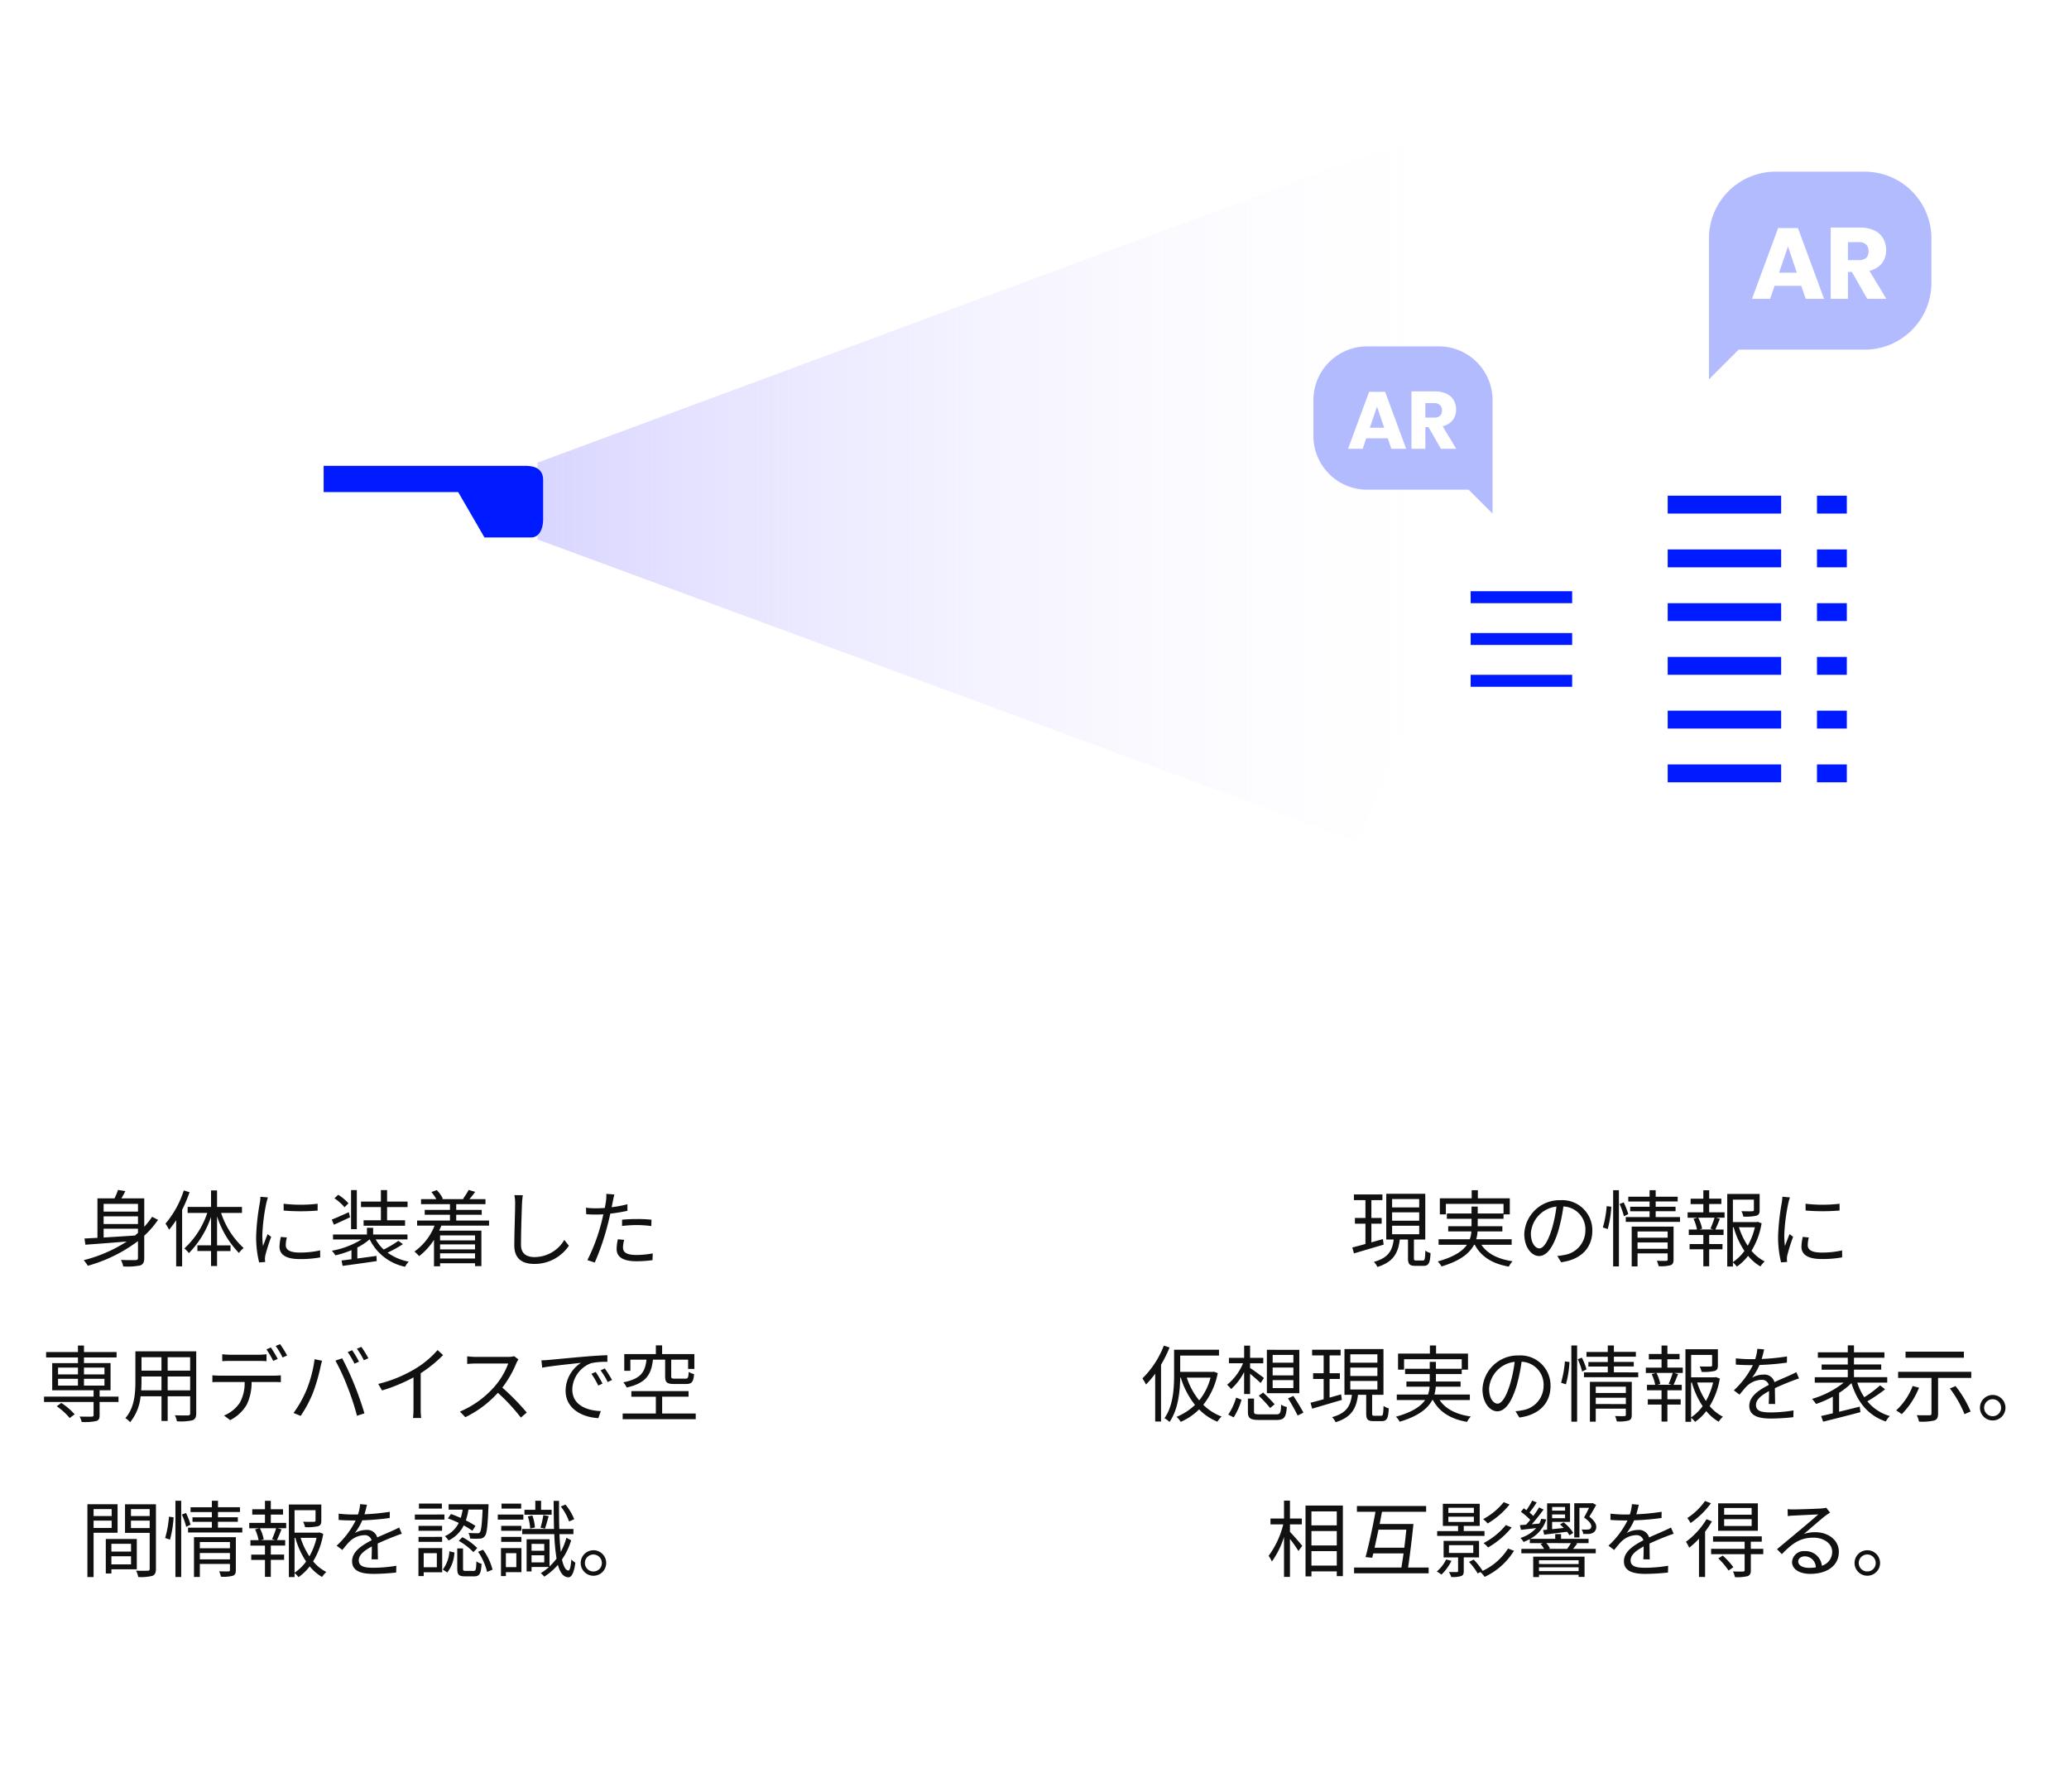 <svg xmlns="http://www.w3.org/2000/svg" xmlns:xlink="http://www.w3.org/1999/xlink" width="346.5" height="300" viewBox="0 0 346.5 300">
  <defs>
    <filter id="長方形_156" x="-9" y="113.5" width="133" height="69" filterUnits="userSpaceOnUse">
      <feOffset input="SourceAlpha"/>
      <feGaussianBlur stdDeviation="7.5" result="blur"/>
      <feFlood flood-color="#001bff" flood-opacity="0.2"/>
      <feComposite operator="in" in2="blur"/>
      <feComposite in="SourceGraphic"/>
    </filter>
    <linearGradient id="linear-gradient" x1="0.5" x2="0.5" y2="1" gradientUnits="objectBoundingBox">
      <stop offset="0" stop-color="#fff" stop-opacity="0"/>
      <stop offset="1" stop-color="#d9d6ff"/>
    </linearGradient>
    <filter id="合体_7" x="0" y="27.5" width="117" height="155.001" filterUnits="userSpaceOnUse">
      <feOffset input="SourceAlpha"/>
      <feGaussianBlur stdDeviation="7.5" result="blur-2"/>
      <feFlood flood-color="#001bff" flood-opacity="0.2"/>
      <feComposite operator="in" in2="blur-2"/>
      <feComposite in="SourceGraphic"/>
    </filter>
    <filter id="合体_8" x="226.5" y="58" width="104" height="101" filterUnits="userSpaceOnUse">
      <feOffset input="SourceAlpha"/>
      <feGaussianBlur stdDeviation="5" result="blur-3"/>
      <feFlood flood-color="#001bff" flood-opacity="0.2"/>
      <feComposite operator="in" in2="blur-3"/>
      <feComposite in="SourceGraphic"/>
    </filter>
    <clipPath id="clip-path">
      <rect width="17" height="16" fill="none"/>
    </clipPath>
    <clipPath id="clip-path-2">
      <rect width="30" height="48" fill="none"/>
    </clipPath>
    <filter id="パス_61" x="201.179" y="88.17" width="78.7" height="95.587" filterUnits="userSpaceOnUse">
      <feOffset input="SourceAlpha"/>
      <feGaussianBlur stdDeviation="7.5" result="blur-4"/>
      <feFlood flood-color="#001bff" flood-opacity="0.2"/>
      <feComposite operator="in" in2="blur-4"/>
      <feComposite in="SourceGraphic"/>
    </filter>
    <filter id="パス_62" x="231.782" y="96.595" width="63.744" height="87.415" filterUnits="userSpaceOnUse">
      <feOffset input="SourceAlpha"/>
      <feGaussianBlur stdDeviation="7.5" result="blur-5"/>
      <feFlood flood-color="#001bff" flood-opacity="0.2"/>
      <feComposite operator="in" in2="blur-5"/>
      <feComposite in="SourceGraphic"/>
    </filter>
    <filter id="パス_177" x="276.712" y="119.717" width="64.926" height="56.794" filterUnits="userSpaceOnUse">
      <feOffset input="SourceAlpha"/>
      <feGaussianBlur stdDeviation="5" result="blur-6"/>
      <feFlood flood-color="#001bff" flood-opacity="0.251"/>
      <feComposite operator="in" in2="blur-6"/>
      <feComposite in="SourceGraphic"/>
    </filter>
  </defs>
  <g id="aboutar_img_wearable" transform="translate(6.5 -4)">
    <rect id="長方形_140" data-name="長方形 140" width="340" height="300" transform="translate(0 4)" fill="#fff"/>
    <path id="パス_50" data-name="パス 50" d="M0,0,60.341,162.782H73.2L133.209,0Z" transform="translate(246.297 21.132) rotate(90)" fill="url(#linear-gradient)"/>
    <path id="パス_466" data-name="パス 466" d="M10.854,10.75h5.754v.7c-.168.154-.336.294-.5.434-1.806.126-3.626.238-5.25.336Zm5.754-4.158V7.88H10.854V6.592Zm0,3.374H10.854V8.678h5.754Zm2.366-1.218a13.613,13.613,0,0,1-1.316,1.68V5.668H13.822a12.833,12.833,0,0,0,.672-1.218l-1.232-.2a10.2,10.2,0,0,1-.588,1.414H9.818v6.608c-.812.042-1.54.084-2.17.112L7.8,13.424c1.848-.126,4.368-.322,6.93-.532a24.141,24.141,0,0,1-7.21,3.122,6.177,6.177,0,0,1,.686.938,25.19,25.19,0,0,0,8.4-4.13v2.786c0,.294-.1.392-.392.392s-1.358.028-2.464-.028a4.471,4.471,0,0,1,.392,1.092,10.943,10.943,0,0,0,2.842-.168c.518-.2.672-.546.672-1.274v-3.7a15.527,15.527,0,0,0,2.31-2.66Zm5.306-4.41A16.282,16.282,0,0,1,21.214,9.9a7.783,7.783,0,0,1,.6,1.022,15,15,0,0,0,1.19-1.61V17.05H24V7.586a23.6,23.6,0,0,0,1.246-2.954ZM34.024,8.1V7.1H29.852V4.338H28.844V7.1h-3.92V8.1h3.29a14.243,14.243,0,0,1-3.836,5.95,5.008,5.008,0,0,1,.756.784,16.131,16.131,0,0,0,3.71-6.062v4.76H26.562v.952h2.282v2.506h1.008V14.488h2.254v-.952H29.852V8.678A15.764,15.764,0,0,0,33.52,14.81a3.678,3.678,0,0,1,.784-.826,13.943,13.943,0,0,1-3.78-5.88Zm3.094-2.7a8.292,8.292,0,0,1-.1.98A38.508,38.508,0,0,0,36.4,11.94a17.364,17.364,0,0,0,.5,4.452l1.008-.07-.042-.49a3.46,3.46,0,0,1,.07-.616,30.106,30.106,0,0,1,.98-3.108l-.6-.448c-.224.546-.532,1.358-.77,1.988a14.476,14.476,0,0,1-.112-1.9,31.9,31.9,0,0,1,.672-5.306c.056-.252.182-.7.266-.938Zm3.416,6.72a8.035,8.035,0,0,0-.224,1.638c0,1.3,1.036,2.072,3.36,2.072a18.424,18.424,0,0,0,3.458-.28l-.014-1.176a15.071,15.071,0,0,1-3.43.364c-1.9,0-2.324-.616-2.324-1.246a5.148,5.148,0,0,1,.182-1.274Zm.476-4.41a35.023,35.023,0,0,0,5.684,0V6.564a24.235,24.235,0,0,1-5.7,0ZM57.292,9.336h-2.9v.91h6.944v-.91h-3.01V7.124h3.43V6.2h-3.43V4.282H57.292V6.2H53.96v.924h3.332ZM53.26,4.282h-.966V10.82h.966Zm-1.4,2.212a7.85,7.85,0,0,0-1.722-1.428l-.63.588a8.262,8.262,0,0,1,1.694,1.5Zm.056,1.484c-1.064.49-2.114.952-2.856,1.246l.364.854c.812-.364,1.778-.812,2.7-1.246Zm8.3,4.8a18.876,18.876,0,0,1-2.45,1.456,6.524,6.524,0,0,1-1.344-1.694h5.32v-.826H55.99V10.6H54.954v1.12H49.27v.826h4.788a14.366,14.366,0,0,1-4.984,1.89,3.872,3.872,0,0,1,.588.77,15.523,15.523,0,0,0,2.7-.868V15.86c-.616.084-1.19.154-1.666.21l.182.9c1.526-.2,3.668-.5,5.712-.8L56.55,15.3c-1.078.154-2.184.294-3.206.434V13.886a9.755,9.755,0,0,0,2.044-1.344h.028a8.516,8.516,0,0,0,5.922,4.578,3.57,3.57,0,0,1,.616-.854A9.1,9.1,0,0,1,58.4,14.754a18.52,18.52,0,0,0,2.576-1.428Zm12.838-.91v.84H67.2v-.84ZM67.2,15.734v-.868h5.852v.868Zm5.852-1.526H67.2v-.84h5.852Zm2.352-3.976V9.378h-5.5V8.412h4.27V7.6h-4.27V6.634h4.9v-.84H72.118c.308-.35.644-.784.966-1.218l-1.092-.322a12.572,12.572,0,0,1-.952,1.484l.154.056H67.5l.168-.07a5.171,5.171,0,0,0-1.022-1.442l-.9.322a7.917,7.917,0,0,1,.826,1.19H64.012v.84h4.844V7.6H64.628v.812h4.228v.966h-5.5v.854H66.28a9.656,9.656,0,0,1-3.374,4.34,5.842,5.842,0,0,1,.784.77,10.929,10.929,0,0,0,2.492-2.73v4.424H67.2v-.5h5.852v.476H74.12V11.072H67.05c.126-.28.252-.56.364-.84Zm4.242-5.11a7.125,7.125,0,0,1,.126,1.4c0,1.47-.14,4.97-.14,7.028,0,2.254,1.372,3.094,3.36,3.094a6.907,6.907,0,0,0,5.782-3.052l-.77-.966a5.793,5.793,0,0,1-4.984,2.87c-1.288,0-2.268-.532-2.268-2.058,0-2.072.112-5.348.168-6.916.028-.448.07-.938.14-1.386Zm18.032,5.166a22.274,22.274,0,0,1,2.562-.154,19.943,19.943,0,0,1,2.338.168l.028-1.064a22.138,22.138,0,0,0-2.394-.112c-.9,0-1.806.042-2.534.112Zm.9-3.64a20.091,20.091,0,0,1-2.646.5l.21-1.022c.056-.28.154-.8.252-1.106l-1.358-.112a6.612,6.612,0,0,1-.042,1.148c-.042.28-.112.714-.21,1.218-.532.028-1.022.056-1.484.056a12.361,12.361,0,0,1-1.666-.1l.042,1.092c.49.028.994.056,1.61.056q.588,0,1.26-.042c-.112.5-.224,1.008-.35,1.47a30.807,30.807,0,0,1-2.324,6.2l1.232.406a41.1,41.1,0,0,0,2.17-6.356c.154-.588.308-1.232.434-1.834a26.672,26.672,0,0,0,2.87-.476Zm-1.6,5.866a7.727,7.727,0,0,0-.21,1.638c0,1.372,1.148,2.044,3.332,2.044a20.585,20.585,0,0,0,2.674-.182l.042-1.134a15.507,15.507,0,0,1-2.7.266c-1.974,0-2.282-.63-2.282-1.288a4.944,4.944,0,0,1,.2-1.246ZM3,40.474a10.835,10.835,0,0,1,2.17,1.974L6,41.818a11.434,11.434,0,0,0-2.226-1.9Zm.224-4.592H6.556v1.134H3.224Zm0-1.876H6.556V35.14H3.224Zm7.77,0V35.14H7.564V34.006Zm0,3.01H7.564V35.882h3.43Zm2.352,1.848H10.182V37.8h1.834V33.25H7.564V32.3h5.46v-.9H7.564V30.31H6.556V31.4H1.222v.9H6.556v.952H2.244V37.8h6.93v1.064H.872v.9h8.3v2.184c0,.2-.084.252-.322.266s-1.092.014-2.016-.014a4.054,4.054,0,0,1,.35.91,9.257,9.257,0,0,0,2.408-.154c.462-.14.588-.406.588-.98V39.76h3.164Zm8.232-1.05V35.49h3.766v2.324Zm-4.438,0c.042-.518.056-1.036.056-1.5V35.49h3.346v2.324Zm3.4-5.544v2.24H17.2V32.27Zm4.8,2.24H21.578V32.27h3.766Zm1.022-3.234H16.174v5.04c0,1.946-.14,4.41-1.68,6.146a3.4,3.4,0,0,1,.8.686,8.038,8.038,0,0,0,1.75-4.34h3.5v4.13h1.036v-4.13h3.766V41.65c0,.266-.1.35-.378.364-.252,0-1.2.014-2.184-.028a4.115,4.115,0,0,1,.35,1.008,9.135,9.135,0,0,0,2.6-.168c.448-.182.63-.49.63-1.162Zm13.65,1.274a19.841,19.841,0,0,0-1.148-1.918l-.742.322a14.843,14.843,0,0,1,1.134,1.932Zm-3.178.336c.406,0,.9.014,1.3.042V31.766a10.329,10.329,0,0,1-1.3.084H31.994a12.166,12.166,0,0,1-1.274-.084v1.162c.364-.028.826-.042,1.288-.042ZM30.286,35.35c-.434,0-.84-.028-1.218-.056v1.148c.378-.028.784-.028,1.218-.028h4.186a6.778,6.778,0,0,1-.812,3.472,5.8,5.8,0,0,1-2.646,2.142l1.036.77a6.832,6.832,0,0,0,2.758-2.562,8.474,8.474,0,0,0,.826-3.822h3.808c.336,0,.784.014,1.092.028V35.294a10.013,10.013,0,0,1-1.092.056Zm9.38-4.97a13.336,13.336,0,0,1,1.162,1.932l.756-.336a18.412,18.412,0,0,0-1.176-1.9Zm12.81.714-.742.308a16,16,0,0,1,1.134,1.946l.756-.336A16.155,16.155,0,0,0,52.476,31.094Zm1.54-.56-.742.308a13.335,13.335,0,0,1,1.162,1.932l.756-.336A16.279,16.279,0,0,0,54.016,30.534Zm-9.2,7.252a18.389,18.389,0,0,1-2.156,3.808l1.19.5a20.3,20.3,0,0,0,2.058-3.85,31.12,31.12,0,0,0,1.274-4.368c.056-.308.168-.714.252-1.022l-1.246-.252A21.4,21.4,0,0,1,44.818,37.786Zm6.888-.532a41.953,41.953,0,0,1,1.582,4.816l1.246-.406c-.364-1.26-1.106-3.4-1.68-4.788a45.259,45.259,0,0,0-2.044-4.424l-1.134.378A35.8,35.8,0,0,1,51.706,37.254Zm15.078-6.188A15.447,15.447,0,0,1,63.1,34.16a22.1,22.1,0,0,1-6.258,2.576l.644,1.092a28,28,0,0,0,5.264-2.184v5.292a12.987,12.987,0,0,1-.084,1.5H64.04a10.564,10.564,0,0,1-.084-1.5V34.944a21.96,21.96,0,0,0,3.752-3.038Zm12.824,1.022a3.729,3.729,0,0,1-1.05.126h-5.4c-.42,0-1.218-.07-1.414-.1V33.39c.154-.014.924-.07,1.414-.07h5.46a12.475,12.475,0,0,1-2.324,3.892,16.009,16.009,0,0,1-5.768,4.158l.9.938a17.748,17.748,0,0,0,5.46-4.088,32.325,32.325,0,0,1,3.85,4.158l.98-.854a40.149,40.149,0,0,0-4.088-4.172,17.718,17.718,0,0,0,2.352-4.1,4.016,4.016,0,0,1,.35-.616Zm13.65,2.646-.714.308a13,13,0,0,1,1.148,1.974l.714-.336A16.616,16.616,0,0,0,93.258,34.734Zm1.526-.588-.7.322a12.469,12.469,0,0,1,1.19,1.946L96,36.078A21.149,21.149,0,0,0,94.784,34.146ZM84.172,32.788,84.3,34.02c1.5-.308,5.278-.672,6.5-.812a5.6,5.6,0,0,0-2.576,4.676c0,3.094,2.926,4.466,5.488,4.578l.406-1.176c-2.254-.084-4.774-.938-4.774-3.64A4.848,4.848,0,0,1,92.5,33.264a11.488,11.488,0,0,1,2.716-.224V31.92c-.924.042-2.226.112-3.738.238-2.548.224-5.166.476-6.076.56C85.138,32.746,84.7,32.774,84.172,32.788Zm20.72-.112v2.772c0,1.036.294,1.3,1.512,1.3h2c.938,0,1.232-.336,1.33-1.652a3.031,3.031,0,0,1-.9-.378c-.042.98-.126,1.134-.532,1.134h-1.792c-.518,0-.6-.056-.6-.406V32.676h2.828V34.23h1.05V31.738h-5.4V30.282h-1.05v1.456H98.046v2.8h1.022V32.676h2.7c-.238,2.044-.9,3.206-3.892,3.794a3.117,3.117,0,0,1,.574.868c3.29-.742,4.116-2.184,4.4-4.662Zm-.5,9.016V38.878h4.424V37.94H99.236v.938h4.1v2.814H97.78v.952h12.236v-.952ZM12.2,57.7v1.162H9.174V57.7ZM9.174,60.86V59.628H12.2V60.86Zm4.018.8V56.884H8.138V69.078H9.174v-7.42Zm2.254,1.848v1.3h-3.29v-1.3Zm-3.29,3.444V65.592h3.29V66.95Zm4.256.826V62.708H11.218v5.768h.938v-.7Zm-.98-6.9V59.628h3.136v1.246ZM18.568,57.7v1.162H15.432V57.7Zm1.05-.812h-5.18v4.788h4.13v6.006c0,.252-.084.336-.322.336s-1.106.028-1.96-.014a3.834,3.834,0,0,1,.364,1.064A7.969,7.969,0,0,0,19,68.882c.462-.182.616-.532.616-1.19Zm2.352,5.922a17.649,17.649,0,0,0,.6-3.738l-.77-.1a17.563,17.563,0,0,1-.644,3.57Zm.91,6.258h.966V56.3H22.88Zm1.078-10.458a12.238,12.238,0,0,1,.728,2.058l.728-.364a11.49,11.49,0,0,0-.77-1.96Zm3.01,7.5V65.046h5.04V66.11Zm5.04-2.9v1.05h-5.04v-1.05ZM33,62.4H25.988v6.664h.98V66.88h5.04v1.008c0,.182-.07.238-.266.238-.168.014-.84.014-1.54-.014a4.777,4.777,0,0,1,.294.9,6.031,6.031,0,0,0,2-.154c.392-.154.5-.42.5-.952Zm-3-1.6v-.98h3.332v-.756H30.006v-.882h3.682v-.8H30.006V56.3H28.984v1.092h-3.57v.8h3.57v.882H25.736v.756h3.248v.98h-3.99v.8H34.08v-.8ZM39.6,62.89H37.174l.49-.14A6.8,6.8,0,0,0,37.02,60.9h2.73a15.935,15.935,0,0,1-.686,1.834Zm-.742-4.27H40.9v-.9H38.854V56.31h-.98v1.414H35.746v.9h2.128v1.386H35.242v.9h1.666l-.686.182a7.737,7.737,0,0,1,.588,1.806H35.438v.91h2.436v1.512h-2.3v.882h2.3v2.842h.98V66.194H41.08v-.882H38.854V63.8h2.408v-.91H39.876c.238-.49.518-1.162.77-1.806l-.672-.182H41.43v-.9H38.854Zm3.976,3.892h.126a13.849,13.849,0,0,0,1.806,3.962A7.676,7.676,0,0,1,42.83,68.35Zm3.682,0a11.553,11.553,0,0,1-1.2,3.094,12.344,12.344,0,0,1-1.47-3.094Zm.476-.91-.182.042H42.83V57.878h3.514V59.6c0,.168-.056.21-.28.224s-.938.014-1.806-.014a3.218,3.218,0,0,1,.322.91,8.272,8.272,0,0,0,2.184-.154c.448-.154.546-.434.546-.952V56.926H41.878V69.078h.952v-.672a3.753,3.753,0,0,1,.658.686,8.2,8.2,0,0,0,1.876-1.806,7.741,7.741,0,0,0,2.072,1.778,4.619,4.619,0,0,1,.714-.84,7.01,7.01,0,0,1-2.212-1.778,12.888,12.888,0,0,0,1.694-4.606Zm9.8,4.508c-.014-.672-.028-1.848-.042-2.646,1.05-.49,2.044-.9,2.828-1.2.364-.14.868-.336,1.218-.434l-.448-1.05c-.392.2-.728.364-1.148.546-.728.336-1.568.672-2.52,1.12a1.743,1.743,0,0,0-1.834-1.26,3.932,3.932,0,0,0-1.918.518,9.948,9.948,0,0,0,1.246-2.128,42.832,42.832,0,0,0,4.592-.392l.014-1.036a37.2,37.2,0,0,1-4.242.42c.2-.63.322-1.2.42-1.6l-1.148-.1a7.513,7.513,0,0,1-.35,1.722c-.322.014-.616.014-.91.014-.63,0-1.6-.056-2.338-.14v1.05c.756.056,1.694.084,2.282.084h.574a14.669,14.669,0,0,1-3.192,4.228l.952.714c.476-.56.868-1.078,1.26-1.456a3.69,3.69,0,0,1,2.394-1.022,1.172,1.172,0,0,1,1.246.854c-1.61.84-3.262,1.876-3.262,3.514,0,1.694,1.6,2.114,3.584,2.114a35.7,35.7,0,0,0,3.794-.224l.028-1.134a24.408,24.408,0,0,1-3.78.336c-1.428,0-2.506-.154-2.506-1.246,0-.91.9-1.624,2.184-2.324,0,.728-.014,1.624-.056,2.156Zm16.338-5.6a15.2,15.2,0,0,0-1.61-.924,11.312,11.312,0,0,0,.434-1.806h2.366c-.112,2.59-.238,3.57-.476,3.822-.084.126-.21.154-.448.14s-.812,0-1.442-.056a2.253,2.253,0,0,1,.266.938,13.024,13.024,0,0,0,1.638.014,1,1,0,0,0,.826-.406c.35-.406.49-1.624.616-4.914.014-.126.014-.434.014-.434H68.632v.9h2.352a9.472,9.472,0,0,1-.322,1.386c-.56-.238-1.12-.476-1.638-.644l-.518.728a17.4,17.4,0,0,1,1.82.756A4.746,4.746,0,0,1,68,62.232a3.338,3.338,0,0,1,.616.728,5.511,5.511,0,0,0,2.548-2.534,14.092,14.092,0,0,1,1.442.9Zm-2.8,2.506a10.834,10.834,0,0,1,2.45,1.89l.644-.686a9.893,9.893,0,0,0-2.492-1.82ZM67.5,56.772H63.662v.84H67.5Zm.434,1.834H62.976v.854h4.956ZM67.54,60.5H63.592v.826H67.54Zm-3.948,2.688H67.54v-.84H63.592Zm3.066,1.89v2.352h-2.2V65.074Zm.9-.854H63.578v4.69h.882v-.644h3.094Zm.854,4.088a5.944,5.944,0,0,0,1.19-3.346l-.84-.21a5.642,5.642,0,0,1-1.106,3.066Zm3.094-.266c-.406,0-.462-.056-.462-.406v-3.36h-.966v3.36c0,1.036.252,1.316,1.288,1.316h1.554c.882,0,1.134-.42,1.232-2.1a2.483,2.483,0,0,1-.868-.406c-.042,1.4-.112,1.6-.476,1.6Zm2.058-3.206a10.275,10.275,0,0,1,1.512,3.374l.91-.378A9.584,9.584,0,0,0,74.4,64.5Zm16.1-5.446A8.946,8.946,0,0,0,88.2,56.94l-.784.322a8.652,8.652,0,0,1,1.386,2.506Zm-3.78-1.582H84.116V56.3H83.15v1.512H81.33v.826h4.55Zm-1.12,3.164c.2-.532.406-1.372.63-2.1l-.9-.182a14.523,14.523,0,0,1-.476,2.114Zm-1.68-.2a7.064,7.064,0,0,0-.434-2.016l-.756.168a7.186,7.186,0,0,1,.392,2.03Zm-2.3-4h-3.29v.84h3.29Zm.364,1.834H76.864v.854h4.284Zm-.336,1.89H77.438v.826h3.374Zm-3.374,2.688h3.374v-.84H77.438Zm2.534,1.89v2.338h-1.75V65.074Zm.854-.854H77.4v4.69h.826v-.658h2.6Zm1.694,2.394v-1.19h2.128v1.19Zm2.128-3.094v1.148H82.52V63.52Zm3.71-1.022a11.777,11.777,0,0,1-.938,2.352c-.112-.84-.182-1.848-.224-2.968h2.338v-.868H87.168c-.042-1.4-.056-2.982-.042-4.7h-.91c.014,1.708.028,3.276.07,4.7H80.952v.868h5.376a32.972,32.972,0,0,0,.378,4.1A9.716,9.716,0,0,1,85.53,67.3V62.75H81.694v5.39h.826v-.756h2.926A8.121,8.121,0,0,1,84.06,68.42a3.886,3.886,0,0,1,.588.588,10.057,10.057,0,0,0,2.282-1.974c.364,1.3.91,2.044,1.736,2.086.476.014.938-.532,1.19-2.45a3.29,3.29,0,0,1-.672-.546c-.084,1.148-.252,1.876-.49,1.862-.476-.042-.826-.7-1.078-1.848a11.622,11.622,0,0,0,1.54-3.22Zm4.522,2.086a2.135,2.135,0,1,0,2.142,2.128A2.136,2.136,0,0,0,92.88,64.584Zm0,3.556a1.421,1.421,0,1,1,1.414-1.428A1.4,1.4,0,0,1,92.88,68.14Z" transform="translate(0 199)" fill="#111"/>
    <path id="パス_465" data-name="パス 465" d="M42.1,12.486l-1.932.546V9.91H41.89V8.944H40.168V5.962h1.848V5.01H37.242v.952h1.932V8.944H37.41V9.91h1.764V13.3c-.826.238-1.582.434-2.2.588l.28.994c1.358-.406,3.22-.952,4.97-1.47Zm1.54-2.24h4.536v1.428H43.64Zm0-2.24h4.536v1.4H43.64Zm0-2.226h4.536v1.4H43.64ZM47.7,16.07c-.35,0-.406-.056-.406-.406V12.556h1.9V4.9H42.66v7.658h1.246c-.224,1.806-.854,3.066-3.318,3.738a3.108,3.108,0,0,1,.588.854c2.716-.84,3.472-2.366,3.752-4.592H46.3v3.108c0,1.008.252,1.3,1.246,1.3H48.9c.84,0,1.106-.434,1.176-2.142a2.469,2.469,0,0,1-.868-.406c-.042,1.442-.1,1.652-.42,1.652Zm15.96-2.632v-.924H57.724a6.166,6.166,0,0,0,.224-1.316h4.158V10.33h-4.13V9.084H62.3V8.342h1.05V5.654H58V4.3H56.968V5.654H51.634V8.342h1.008V6.592H62.3V8.2H57.976V7.04H56.94V8.2H52.81v.882h4.13V10.33H53.034V11.2h3.878a4.4,4.4,0,0,1-.266,1.316H51.424v.924H56.17c-.728,1.05-2.156,2.03-4.886,2.786a4.109,4.109,0,0,1,.63.84c3.192-.952,4.718-2.24,5.446-3.626h.126c1.064,2,2.968,3.178,5.7,3.654a3.982,3.982,0,0,1,.63-.9c-2.436-.35-4.228-1.26-5.222-2.758Zm4.634.6c-.6,0-1.414-.77-1.414-2.52a4.834,4.834,0,0,1,4.284-4.48,22.368,22.368,0,0,1-.77,3.738C69.68,13.116,68.91,14.04,68.294,14.04Zm3.654,2.324c3.3-.434,5.222-2.38,5.222-5.292a5.033,5.033,0,0,0-5.32-5.1,5.92,5.92,0,0,0-6.076,5.642c0,2.282,1.246,3.71,2.478,3.71,1.288,0,2.394-1.47,3.248-4.312a29.3,29.3,0,0,0,.826-3.99,3.843,3.843,0,0,1,3.682,4.018,4.156,4.156,0,0,1-3.514,4.1,8.69,8.69,0,0,1-1.19.168Zm7.8-5.558a17.649,17.649,0,0,0,.6-3.738l-.77-.1a17.563,17.563,0,0,1-.644,3.57Zm.91,6.258h.966V4.3h-.966ZM81.734,6.606a12.238,12.238,0,0,1,.728,2.058L83.19,8.3a11.49,11.49,0,0,0-.77-1.96Zm3.01,7.5V13.046h5.04V14.11Zm5.04-2.9v1.05h-5.04v-1.05Zm.994-.812H83.764v6.664h.98V14.88h5.04v1.008c0,.182-.07.238-.266.238-.168.014-.84.014-1.54-.014a4.777,4.777,0,0,1,.294.9,6.031,6.031,0,0,0,2-.154c.392-.154.5-.42.5-.952Zm-3-1.6v-.98h3.332V7.068H87.782V6.186h3.682v-.8H87.782V4.3H86.76V5.388H83.19v.8h3.57v.882H83.512v.756H86.76V8.8H82.77v.8h9.086V8.8Zm9.7,2.086H95.062l.49-.14A6.8,6.8,0,0,0,94.908,8.9h2.73a15.935,15.935,0,0,1-.686,1.834Zm-.742-4.27h2.044v-.9H96.742V4.31h-.98V5.724H93.634v.9h2.128V8.006H93.13v.9H94.8l-.686.182A7.737,7.737,0,0,1,94.7,10.89H93.326v.91h2.436v1.512h-2.3v.882h2.3v2.842h.98V14.194h2.226v-.882H96.742V11.8H99.15v-.91H97.764c.238-.49.518-1.162.77-1.806L97.862,8.9h1.456v-.9H96.742Zm3.976,3.892h.126a13.849,13.849,0,0,0,1.806,3.962,7.677,7.677,0,0,1-1.932,1.876Zm3.682,0a11.553,11.553,0,0,1-1.2,3.094,12.344,12.344,0,0,1-1.47-3.094Zm.476-.91-.182.042h-3.976V5.878h3.514V7.6c0,.168-.056.21-.28.224s-.938.014-1.806-.014a3.217,3.217,0,0,1,.322.91,8.272,8.272,0,0,0,2.184-.154c.448-.154.546-.434.546-.952V4.926H99.766V17.078h.952v-.672a3.753,3.753,0,0,1,.658.686,8.2,8.2,0,0,0,1.876-1.806,7.741,7.741,0,0,0,2.072,1.778,4.619,4.619,0,0,1,.714-.84,7.01,7.01,0,0,1-2.212-1.778A12.889,12.889,0,0,0,105.52,9.84Zm4.13-4.2a8.292,8.292,0,0,1-.1.98,38.508,38.508,0,0,0-.616,5.558,17.364,17.364,0,0,0,.5,4.452l1.008-.07-.042-.49a3.46,3.46,0,0,1,.07-.616,30.106,30.106,0,0,1,.98-3.108l-.6-.448c-.224.546-.532,1.358-.77,1.988a14.476,14.476,0,0,1-.112-1.9A31.9,31.9,0,0,1,110,6.438c.056-.252.182-.7.266-.938Zm3.416,6.72a8.035,8.035,0,0,0-.224,1.638c0,1.3,1.036,2.072,3.36,2.072a18.424,18.424,0,0,0,3.458-.28L119,14.376a15.071,15.071,0,0,1-3.43.364c-1.9,0-2.324-.616-2.324-1.246a5.148,5.148,0,0,1,.182-1.274Zm.476-4.41a35.023,35.023,0,0,0,5.684,0V6.564a24.234,24.234,0,0,1-5.7,0ZM5.406,30.324a15.383,15.383,0,0,1-3.584,5.488,8.816,8.816,0,0,1,.6,1.022,14.417,14.417,0,0,0,1.54-1.82v8.022h.98v-9.52a21.228,21.228,0,0,0,1.428-2.884Zm7.826,5.362a9.943,9.943,0,0,1-1.9,3.808,11.78,11.78,0,0,1-2.072-3.808Zm.574-.994-.182.028H8.15V31.99h6.5v-.98H7.128v4.256c0,2.17-.14,5.138-1.61,7.21a4.118,4.118,0,0,1,.84.63c1.456-2.058,1.764-5.152,1.792-7.42h.1a13.724,13.724,0,0,0,2.38,4.564,9.8,9.8,0,0,1-3.094,2,3.665,3.665,0,0,1,.7.84,9.994,9.994,0,0,0,3.08-2.086,9.029,9.029,0,0,0,3.066,2.058,4.229,4.229,0,0,1,.7-.868,8.589,8.589,0,0,1-3.066-1.96,12.184,12.184,0,0,0,2.422-5.306Zm13.3-1.512H23.634v-1.3h3.472Zm0,2.128H23.634V33.992h3.472Zm0,2.128H23.634v-1.33h3.472Zm.994-6.412H22.668V38.29H28.1ZM21.31,38.71a24.154,24.154,0,0,1,1.9,2.058l.756-.616a25.1,25.1,0,0,0-1.932-1.974Zm-4.2,3.626a11.73,11.73,0,0,0,1.316-2.954l-.91-.35A10.131,10.131,0,0,1,16.2,41.874Zm2.744-3.906v-3.4c.616.518,1.4,1.2,1.764,1.554l.56-.84c-.364-.28-1.792-1.344-2.324-1.68v-.784h2.212v-.91H19.854V30.324H18.86v2.044H16.312v.91h2.366A9.125,9.125,0,0,1,16,36.876a4.19,4.19,0,0,1,.672.728,9.847,9.847,0,0,0,2.184-2.856V38.43Zm1.61,3.4c-.812,0-.952-.07-.952-.434V39.186H19.49v2.226c0,1.078.392,1.358,1.9,1.358h2.9c1.26,0,1.582-.42,1.722-2.17a2.589,2.589,0,0,1-.952-.392c-.056,1.428-.168,1.624-.84,1.624Zm4.746-2.674a32.2,32.2,0,0,1,1.61,2.87l.966-.476c-.35-.714-1.106-1.918-1.68-2.8Zm8.89-.672-1.932.546V35.91H34.89v-.966H33.168V31.962h1.848V31.01H30.242v.952h1.932v2.982H30.41v.966h1.764V39.3c-.826.238-1.582.434-2.2.588l.28.994c1.358-.406,3.22-.952,4.97-1.47Zm1.54-2.24h4.536v1.428H36.64Zm0-2.24h4.536v1.4H36.64Zm0-2.226h4.536v1.4H36.64ZM40.7,42.07c-.35,0-.406-.056-.406-.406V38.556h1.9V30.9H35.66v7.658h1.246c-.224,1.806-.854,3.066-3.318,3.738a3.108,3.108,0,0,1,.588.854c2.716-.84,3.472-2.366,3.752-4.592H39.3v3.108c0,1.008.252,1.3,1.246,1.3H41.9c.84,0,1.106-.434,1.176-2.142a2.469,2.469,0,0,1-.868-.406c-.042,1.442-.1,1.652-.42,1.652Zm15.96-2.632v-.924H50.724a6.166,6.166,0,0,0,.224-1.316h4.158V36.33h-4.13V35.084H55.3v-.742h1.05V31.654H51V30.3H49.968v1.358H44.634v2.688h1.008v-1.75H55.3V34.2H50.976V33.04H49.94V34.2H45.81v.882h4.13V36.33H46.034V37.2h3.878a4.4,4.4,0,0,1-.266,1.316H44.424v.924H49.17c-.728,1.05-2.156,2.03-4.886,2.786a4.109,4.109,0,0,1,.63.84c3.192-.952,4.718-2.24,5.446-3.626h.126c1.064,2,2.968,3.178,5.7,3.654a3.981,3.981,0,0,1,.63-.9c-2.436-.35-4.228-1.26-5.222-2.758Zm4.634.6c-.6,0-1.414-.77-1.414-2.52a4.834,4.834,0,0,1,4.284-4.48,22.369,22.369,0,0,1-.77,3.738C62.68,39.116,61.91,40.04,61.294,40.04Zm3.654,2.324c3.3-.434,5.222-2.38,5.222-5.292a5.033,5.033,0,0,0-5.32-5.1,5.92,5.92,0,0,0-6.076,5.642c0,2.282,1.246,3.71,2.478,3.71,1.288,0,2.394-1.47,3.248-4.312a29.3,29.3,0,0,0,.826-3.99,3.843,3.843,0,0,1,3.682,4.018,4.156,4.156,0,0,1-3.514,4.1,8.69,8.69,0,0,1-1.19.168Zm7.8-5.558a17.649,17.649,0,0,0,.6-3.738l-.77-.1a17.563,17.563,0,0,1-.644,3.57Zm.91,6.258h.966V30.3h-.966Zm1.078-10.458a12.238,12.238,0,0,1,.728,2.058l.728-.364a11.49,11.49,0,0,0-.77-1.96Zm3.01,7.5V39.046h5.04V40.11Zm5.04-2.9v1.05h-5.04v-1.05Zm.994-.812H76.764v6.664h.98V40.88h5.04v1.008c0,.182-.07.238-.266.238-.168.014-.84.014-1.54-.014a4.777,4.777,0,0,1,.294.9,6.031,6.031,0,0,0,2-.154c.392-.154.5-.42.5-.952Zm-3-1.6v-.98h3.332v-.756H80.782v-.882h3.682v-.8H80.782V30.3H79.76v1.092H76.19v.8h3.57v.882H76.512v.756H79.76v.98H75.77v.8h9.086v-.8Zm9.7,2.086H88.062l.49-.14a6.8,6.8,0,0,0-.644-1.848h2.73a15.935,15.935,0,0,1-.686,1.834Zm-.742-4.27h2.044v-.9H89.742V30.31h-.98v1.414H86.634v.9h2.128v1.386H86.13v.9H87.8l-.686.182A7.737,7.737,0,0,1,87.7,36.89H86.326v.91h2.436v1.512h-2.3v.882h2.3v2.842h.98V40.194h2.226v-.882H89.742V37.8H92.15v-.91H90.764c.238-.49.518-1.162.77-1.806l-.672-.182h1.456v-.9H89.742Zm3.976,3.892h.126a13.849,13.849,0,0,0,1.806,3.962,7.676,7.676,0,0,1-1.932,1.876Zm3.682,0a11.553,11.553,0,0,1-1.2,3.094,12.344,12.344,0,0,1-1.47-3.094Zm.476-.91-.182.042H93.718V31.878h3.514V33.6c0,.168-.056.21-.28.224s-.938.014-1.806-.014a3.217,3.217,0,0,1,.322.91,8.272,8.272,0,0,0,2.184-.154c.448-.154.546-.434.546-.952V30.926H92.766V43.078h.952v-.672a3.753,3.753,0,0,1,.658.686,8.2,8.2,0,0,0,1.876-1.806,7.741,7.741,0,0,0,2.072,1.778,4.619,4.619,0,0,1,.714-.84,7.01,7.01,0,0,1-2.212-1.778A12.889,12.889,0,0,0,98.52,35.84Zm9.912,4.508c-.014-.672-.028-1.848-.042-2.646,1.05-.49,2.044-.9,2.828-1.2.364-.14.868-.336,1.218-.434l-.448-1.05c-.392.2-.728.364-1.148.546-.728.336-1.568.672-2.52,1.12a1.743,1.743,0,0,0-1.834-1.26,3.932,3.932,0,0,0-1.918.518,9.948,9.948,0,0,0,1.246-2.128,42.832,42.832,0,0,0,4.592-.392l.014-1.036a37.2,37.2,0,0,1-4.242.42c.2-.63.322-1.2.42-1.6l-1.148-.1a7.513,7.513,0,0,1-.35,1.722c-.322.014-.616.014-.91.014-.63,0-1.6-.056-2.338-.14v1.05c.756.056,1.694.084,2.282.084h.574a14.67,14.67,0,0,1-3.192,4.228l.952.714c.476-.56.868-1.078,1.26-1.456a3.69,3.69,0,0,1,2.394-1.022,1.172,1.172,0,0,1,1.246.854c-1.61.84-3.262,1.876-3.262,3.514,0,1.694,1.6,2.114,3.584,2.114a35.7,35.7,0,0,0,3.794-.224l.028-1.134a24.408,24.408,0,0,1-3.78.336c-1.428,0-2.506-.154-2.506-1.246,0-.91.9-1.624,2.184-2.324,0,.728-.014,1.624-.056,2.156Zm17.584-3.122a20.372,20.372,0,0,1-2.646,1.988,9.442,9.442,0,0,1-1.176-2.45h5.012v-.91H120.99v-1.26h4.564v-.868H120.99V32.354h5.1v-.91h-5.1V30.282h-1.036v1.162h-5.012v.91h5.012v1.134h-4.382v.868h4.382v1.26h-5.53v.91h4.844a15.378,15.378,0,0,1-5.306,2.716,6.685,6.685,0,0,1,.672.854,17.937,17.937,0,0,0,2.814-1.232V41.65c-.728.182-1.4.336-1.96.462l.336.952c1.666-.42,4.046-1.008,6.244-1.6l-.112-.924c-1.162.294-2.352.588-3.458.854V38.234A12.58,12.58,0,0,0,120.57,36.6c.98,3.164,2.772,5.418,5.754,6.426a3.338,3.338,0,0,1,.672-.91,7.607,7.607,0,0,1-3.766-2.464,25.206,25.206,0,0,0,2.968-2.016ZM139.4,31.332h-9.772v1.022H139.4Zm-8.582,5.754a10.742,10.742,0,0,1-2.772,4.088,6.841,6.841,0,0,1,.938.63,13.2,13.2,0,0,0,2.9-4.438Zm6.23.406A18.446,18.446,0,0,1,139.5,41.8l1.022-.448A17.521,17.521,0,0,0,138,37.1Zm-8.666-2.786v1.022h5.586v5.964c0,.224-.084.294-.35.294s-1.162.014-2.114-.014a4.719,4.719,0,0,1,.378,1.078,9.4,9.4,0,0,0,2.534-.182c.49-.168.658-.49.658-1.148V35.728h5.558V34.706Zm15.834,3.878a2.135,2.135,0,1,0,2.142,2.128A2.136,2.136,0,0,0,144.216,38.584Zm0,3.556a1.421,1.421,0,1,1,1.414-1.428A1.4,1.4,0,0,1,144.216,42.14ZM26.532,60.258H28.52v-.98H26.532v-3h-.994v3H23.27v.98h2.142a14.937,14.937,0,0,1-2.45,5.264,5.792,5.792,0,0,1,.546.952,14.64,14.64,0,0,0,2.03-4.116V69.05h.994V62.694a19.889,19.889,0,0,1,1.414,2.016l.644-.854c-.28-.378-1.554-1.834-2.058-2.352Zm3.6,6.9V64.738h4.242V67.16Zm4.242-9.072v2.338H30.13V58.088Zm-4.242,3.29h4.242v2.408H30.13Zm-.994-4.27V68.966h.994v-.84h4.242v.8h1.022V57.108ZM40.7,64.164c.21-.924.434-1.974.658-3.024H46.02c-.1.966-.21,2-.336,3.024Zm5.614,3.318c.294-1.918.658-4.984.9-7.294H41.554c.14-.7.266-1.4.392-2.044h7.392v-.966H37.746v.966h3.108c-.434,2.436-1.134,5.67-1.666,7.588l1.12.112.182-.728h5.068c-.126.868-.252,1.68-.364,2.366H37.27v.966H49.758v-.966ZM62.33,56.534a11.185,11.185,0,0,1-3.444,2.842,4.709,4.709,0,0,1,.756.728,13.441,13.441,0,0,0,3.668-3.178Zm.364,3.836a12.18,12.18,0,0,1-3.738,3.024,4.673,4.673,0,0,1,.756.728,14.519,14.519,0,0,0,3.948-3.346Zm-9.632-1.4h4.27v.882h-4.27Zm0-1.5h4.27v.868h-4.27Zm6.048,3.906H55.638V60.51h2.674v-3.7H52.138v3.7h2.548v.868h-3.5v.812H59.11Zm-6.426,4.76a6,6,0,0,1-1.554,2,6.232,6.232,0,0,1,.77.532,8.468,8.468,0,0,0,1.68-2.31Zm.476-2.394h4.074v1.3H53.16Zm5.04,2.044V63.016H52.264v2.772h2.422V68.07c0,.14-.042.168-.21.168s-.7.014-1.33-.014a3.506,3.506,0,0,1,.392.84,4.651,4.651,0,0,0,1.652-.154c.35-.126.448-.364.448-.826v-2.3ZM63.058,64.3a10.137,10.137,0,0,1-4.312,3.766l.056-.028a11.9,11.9,0,0,0-1.5-1.89l-.784.392a10.732,10.732,0,0,1,1.456,1.932l.448-.238a4.307,4.307,0,0,1,.714.812,11.465,11.465,0,0,0,4.914-4.368Zm11.956-6.818h1.61c-.238.49-.518,1.05-.84,1.624.84.6,1.2,1.036,1.218,1.442a.53.53,0,0,1-.266.5,1.011,1.011,0,0,1-.378.07,6.053,6.053,0,0,1-.994-.014,1.566,1.566,0,0,1,.28.742,6.557,6.557,0,0,0,1.05,0,1.767,1.767,0,0,0,.616-.2,1.08,1.08,0,0,0,.518-1.008c0-.5-.378-1.078-1.162-1.68.406-.63.784-1.274,1.148-1.96l-.616-.322-.126.042H74.146v5.726h.868Zm-2.408-.14v.616h-2.17v-.616Zm-2.17,1.876v-.63h2.17v.63ZM68.924,61.21l.182.77c1.078-.14,2.45-.308,3.836-.49a5.347,5.347,0,0,1,.392.588l.644-.392a6.741,6.741,0,0,0-1.624-1.778l-.6.35a8.337,8.337,0,0,1,.63.6l-1.946.2V59.838h3V56.73H69.6v4.41Zm5.95,5.054v.63H68.238v-.63Zm-6.636,1.82V67.44h6.636v.644Zm-.966.994h.966v-.392h6.636v.364h.994V65.662h-8.6Zm6.314-5.684a11.449,11.449,0,0,1-.63.966H69.862l.2-.07a2.96,2.96,0,0,0-.6-.9Zm.826,0H76.54V62.68H71.934v-.8h-.98v.8h-4.2a5.529,5.529,0,0,0,2.7-3.248l-.84-.112a3.967,3.967,0,0,1-.322.8l-1.26.112a29.821,29.821,0,0,0,1.974-2.464l-.756-.35a17.239,17.239,0,0,1-.966,1.428c-.182-.182-.392-.378-.63-.574a18.094,18.094,0,0,0,1.2-1.694l-.756-.308a12.868,12.868,0,0,1-.966,1.61c-.154-.112-.308-.224-.448-.322l-.476.588a12.5,12.5,0,0,1,1.568,1.344c-.238.294-.476.574-.7.812l-1.036.084.182.784c.756-.084,1.624-.182,2.548-.294a5.865,5.865,0,0,1-2.646,1.652,3.294,3.294,0,0,1,.532.672,8.978,8.978,0,0,0,1.05-.49v.686h2.226l-.434.14a3.71,3.71,0,0,1,.588.826H65.284V65.1h12.46V64.36H73.936a10.575,10.575,0,0,0,.7-.9ZM86.788,66.11c-.014-.672-.028-1.848-.042-2.646,1.05-.49,2.044-.9,2.828-1.2.364-.14.868-.336,1.218-.434l-.448-1.05c-.392.2-.728.364-1.148.546-.728.336-1.568.672-2.52,1.12a1.743,1.743,0,0,0-1.834-1.26,3.932,3.932,0,0,0-1.918.518,9.948,9.948,0,0,0,1.246-2.128,42.832,42.832,0,0,0,4.592-.392l.014-1.036a37.2,37.2,0,0,1-4.242.42c.2-.63.322-1.2.42-1.6l-1.148-.1a7.513,7.513,0,0,1-.35,1.722c-.322.014-.616.014-.91.014-.63,0-1.6-.056-2.338-.14v1.05c.756.056,1.694.084,2.282.084h.574a14.67,14.67,0,0,1-3.192,4.228l.952.714c.476-.56.868-1.078,1.26-1.456a3.69,3.69,0,0,1,2.394-1.022,1.172,1.172,0,0,1,1.246.854c-1.61.84-3.262,1.876-3.262,3.514,0,1.694,1.6,2.114,3.584,2.114a35.7,35.7,0,0,0,3.794-.224l.028-1.134a24.408,24.408,0,0,1-3.78.336c-1.428,0-2.506-.154-2.506-1.246,0-.91.9-1.624,2.184-2.324,0,.728-.014,1.624-.056,2.156Zm17.066-7.476H99.248v-1.12h4.606Zm0,1.89H99.248V59.39h4.606Zm1.036-3.794H98.24v4.592h6.65Zm-8.848-.392a10.731,10.731,0,0,1-2.968,2.856,4.538,4.538,0,0,1,.546.84,14,14,0,0,0,3.416-3.318Zm.252,3.052a13.139,13.139,0,0,1-3.444,3.78,6.521,6.521,0,0,1,.546.994,13.514,13.514,0,0,0,1.638-1.512v6.412h1.022V61.476A16,16,0,0,0,97.2,59.754Zm1.974,6.566a12.547,12.547,0,0,1,1.722,2.03l.8-.56A12.322,12.322,0,0,0,99.01,65.48Zm7.532-1.61h-2.086v-1.19h1.834v-.9H97.386v.9h5.292v1.19H97.064v.9h5.614V67.9c0,.182-.056.238-.28.252-.2.014-.9.014-1.68-.014a3.517,3.517,0,0,1,.336.952,7.17,7.17,0,0,0,2.128-.168c.406-.168.532-.434.532-.994V65.242H105.8Zm7.686,3.192c-1.036,0-1.834-.392-1.834-1.078,0-.476.476-.854,1.106-.854a1.851,1.851,0,0,1,1.834,1.848A6.829,6.829,0,0,1,113.486,67.538Zm2.856-10.066a4.964,4.964,0,0,1-.756.112c-.728.07-4.018.168-4.732.168a7.872,7.872,0,0,1-.98-.042l.028,1.162a6.675,6.675,0,0,1,.938-.084c.714-.042,3.444-.168,4.172-.2-.686.616-2.408,2.072-3.178,2.716-.812.672-2.59,2.156-3.738,3.108l.812.826c1.764-1.792,3.024-2.758,5.306-2.758,1.75,0,3.122.994,3.122,2.352a2.418,2.418,0,0,1-1.722,2.352,2.738,2.738,0,0,0-2.856-2.45,1.97,1.97,0,0,0-2.142,1.82c0,1.148,1.162,1.988,3.052,1.988,2.926,0,4.788-1.456,4.788-3.7,0-1.876-1.666-3.276-3.976-3.276a5.891,5.891,0,0,0-1.876.294c1.064-.9,2.926-2.534,3.612-3.052.21-.154.518-.364.77-.532Zm6.874,7.112a2.135,2.135,0,1,0,2.142,2.128A2.136,2.136,0,0,0,123.216,64.584Zm0,3.556a1.421,1.421,0,1,1,1.414-1.428A1.4,1.4,0,0,1,123.216,68.14Z" transform="translate(183 199)" fill="#111"/>
    <g id="icon" transform="translate(7 54)">
      <g transform="matrix(1, 0, 0, 1, -13.5, -50)" filter="url(#合体_7)">
        <path id="合体_7-2" data-name="合体 7" d="M1645.089,2716q-.088-.988-.089-2a22,22,0,0,1,18.3-21.69V2671.1a34.979,34.979,0,0,1-16.842-29.928V2636a30,30,0,0,1,30-30h4.559a30,30,0,0,1,30,30v7.833a2.066,2.066,0,0,1,.353.472l5.052,9.262a2,2,0,0,1-1.756,2.956h-3.649v6.649a13,13,0,0,1-13,13h-2.438v15.834A22,22,0,0,1,1717,2714q0,1.011-.09,2Z" transform="translate(-1622.5 -2556)" fill="#fff"/>
      </g>
      <g id="パス_69" data-name="パス 69" transform="translate(73.46 25)" fill="#001bff">
        <path d="M -3.805 14.502 C -4.743 14.502 -5.259 14.502 -5.532 14.501 C -6.103 13.51 -8.092 10.081 -9.795 7.147 L -9.94 6.898 L -10.228 6.898 L -32.259 6.898 L -32.259 4.73 L -32.259 3.5 L 0.913 3.5 C 2.726 3.5 3.5 4.058 3.5 5.366 L 3.5 12 C 3.5 13.244 3.036 14.5 2 14.5 L 1.3 14.5 C 0.155 14.501 -2.13 14.502 -3.805 14.502 Z" stroke="none"/>
        <path d="M -31.759 4 L -31.759 4.73 L -31.759 6.398 L -10.228 6.398 L -9.652 6.398 L -9.363 6.896 C -6.754 11.39 -5.685 13.235 -5.243 14.002 C -4.944 14.002 -4.49 14.002 -3.805 14.002 C -2.13 14.002 0.155 14.001 1.299 14 L 2 14 C 2.175 14 2.406 13.953 2.633 13.591 C 2.866 13.218 3 12.638 3 12 L 3 5.366 C 3 4.501 2.658 4 0.913 4 L -31.759 4 M -32.759 3 C -32.759 3 -0.024 3 0.913 3 C 1.849 3 4 3.062 4 5.366 C 4 7.67 4 12 4 12 C 4 13.657 3.282 15 2 15 C 1.75 15 -1.57 15.002 -3.805 15.002 C -4.922 15.002 -5.768 15.002 -5.823 15 C -5.867 14.909 -10.228 7.398 -10.228 7.398 L -32.759 7.398 L -32.759 4.73 L -32.759 3 Z" stroke="none" fill="#001bff"/>
      </g>
    </g>
    <g id="icon-2" data-name="icon" transform="translate(206.793 30)">
      <g id="icon-3" data-name="icon" transform="translate(0 47.46)">
        <g id="building" transform="translate(30.587)">
          <g transform="matrix(1, 0, 0, 1, -243.88, -73.46)" filter="url(#合体_8)">
            <path id="合体_8-2" data-name="合体 8" d="M1436.62,2653.54v-69a2,2,0,0,1,2-2h39a2,2,0,0,1,2,2v69Zm-31,0v-50a2,2,0,0,1,2-2h25v52Z" transform="translate(-1164.12 -2509.54)" fill="#fff"/>
          </g>
          <g id="リピートグリッド_7" data-name="リピートグリッド 7" transform="translate(2.413 25.54)" clip-path="url(#clip-path)">
            <g transform="translate(-9 -38.096)">
              <g id="長方形_158" data-name="長方形 158" transform="translate(9 38.096)" fill="#fff" stroke="#001bff" stroke-width="1">
                <rect width="17" height="2" stroke="none"/>
                <rect x="0.5" y="0.5" width="16" height="1" fill="none"/>
              </g>
            </g>
            <g transform="translate(-9 -31.096)">
              <g id="長方形_158-2" data-name="長方形 158" transform="translate(9 38.096)" fill="#fff" stroke="#001bff" stroke-width="1">
                <rect width="17" height="2" stroke="none"/>
                <rect x="0.5" y="0.5" width="16" height="1" fill="none"/>
              </g>
            </g>
            <g transform="translate(-9 -24.096)">
              <g id="長方形_158-3" data-name="長方形 158" transform="translate(9 38.096)" fill="#fff" stroke="#001bff" stroke-width="1">
                <rect width="17" height="2" stroke="none"/>
                <rect x="0.5" y="0.5" width="16" height="1" fill="none"/>
              </g>
            </g>
          </g>
          <g id="リピートグリッド_8" data-name="リピートグリッド 8" transform="translate(35.413 9.54)" clip-path="url(#clip-path-2)">
            <g transform="translate(-9 -38.096)">
              <rect id="長方形_158-4" data-name="長方形 158" width="20" height="3" transform="translate(8 38.096)" fill="#001bff"/>
            </g>
            <g transform="translate(17 -38.096)">
              <rect id="長方形_158-5" data-name="長方形 158" width="20" height="3" transform="translate(8 38.096)" fill="#001bff"/>
            </g>
            <g transform="translate(-9 -29.096)">
              <rect id="長方形_158-6" data-name="長方形 158" width="20" height="3" transform="translate(8 38.096)" fill="#001bff"/>
            </g>
            <g transform="translate(17 -29.096)">
              <rect id="長方形_158-7" data-name="長方形 158" width="20" height="3" transform="translate(8 38.096)" fill="#001bff"/>
            </g>
            <g transform="translate(-9 -20.096)">
              <rect id="長方形_158-8" data-name="長方形 158" width="20" height="3" transform="translate(8 38.096)" fill="#001bff"/>
            </g>
            <g transform="translate(17 -20.096)">
              <rect id="長方形_158-9" data-name="長方形 158" width="20" height="3" transform="translate(8 38.096)" fill="#001bff"/>
            </g>
            <g transform="translate(-9 -11.096)">
              <rect id="長方形_158-10" data-name="長方形 158" width="20" height="3" transform="translate(8 38.096)" fill="#001bff"/>
            </g>
            <g transform="translate(17 -11.096)">
              <rect id="長方形_158-11" data-name="長方形 158" width="20" height="3" transform="translate(8 38.096)" fill="#001bff"/>
            </g>
            <g transform="translate(-9 -2.096)">
              <rect id="長方形_158-12" data-name="長方形 158" width="20" height="3" transform="translate(8 38.096)" fill="#001bff"/>
            </g>
            <g transform="translate(17 -2.096)">
              <rect id="長方形_158-13" data-name="長方形 158" width="20" height="3" transform="translate(8 38.096)" fill="#001bff"/>
            </g>
            <g transform="translate(-9 6.904)">
              <rect id="長方形_158-14" data-name="長方形 158" width="20" height="3" transform="translate(8 38.096)" fill="#001bff"/>
            </g>
            <g transform="translate(17 6.904)">
              <rect id="長方形_158-15" data-name="長方形 158" width="20" height="3" transform="translate(8 38.096)" fill="#001bff"/>
            </g>
          </g>
        </g>
        <g id="tree" transform="translate(47.744 52.396)">
          <g transform="matrix(1, 0, 0, 1, -261.04, -125.86)" filter="url(#パス_61)">
            <path id="パス_61-2" data-name="パス 61" d="M20.85,4,4,42.514H20V54.587h2.787V42.514H37.7Z" transform="translate(219.68 106.67)" fill="#fff"/>
          </g>
          <g transform="matrix(1, 0, 0, 1, -261.04, -125.86)" filter="url(#パス_62)">
            <path id="パス_62-2" data-name="パス 62" d="M38.566,53.415c.035-.247-.08-12.194,0-12.157h9.6L34.931,11l-5.5,12.339,6.89,16.022V53.415Z" transform="translate(224.86 108.09)" fill="#fff"/>
          </g>
        </g>
        <g transform="matrix(1, 0, 0, 1, -213.29, -73.46)" filter="url(#パス_177)">
          <path id="パス_177-2" data-name="パス 177" d="M-1184.337,551.537a1.049,1.049,0,0,0-1.05-1.049h-4.3c-.016,0-.029.009-.044.01l-2.717-5.824a1.051,1.051,0,0,0-.951-.606h-16.923a1.051,1.051,0,0,0-.952.606l-2.6,5.582c-.016,0-.03-.01-.045-.01h-4.3a1.049,1.049,0,0,0-1.05,1.049,1.049,1.049,0,0,0,1.05,1.05h3.146l-1.5,2.26-1.534,2.526a1.051,1.051,0,0,0-.152.545v8.5a1.049,1.049,0,0,0,1.049,1.05h.513c.039,2.4,1.34,3.636,3,3.636h1.378c1.662,0,2.964-1.235,3-3.636h13.71c.039,2.4,1.34,3.636,3,3.636h1.378c1.662,0,2.963-1.235,3-3.636h1.814a1.049,1.049,0,0,0,1.05-1.05v-8.5a1.057,1.057,0,0,0-.168-.57l-2.974-4.519h3.105A1.05,1.05,0,0,0-1184.337,551.537Zm-25.86,9.6h-2.1a1.049,1.049,0,0,1-1.05-1.049,1.049,1.049,0,0,1,1.05-1.049h2.1a1.049,1.049,0,0,1,1.05,1.049A1.049,1.049,0,0,1-1210.2,561.137Zm-1.559-10.45,2.107-4.519h15.587l2.108,4.519Zm20.452,10.45h-2.1a1.049,1.049,0,0,1-1.05-1.049,1.049,1.049,0,0,1,1.05-1.049h2.1a1.049,1.049,0,0,1,1.049,1.049A1.049,1.049,0,0,1-1191.3,561.137Z" transform="translate(1510.97 -409.35)" fill="#fff"/>
        </g>
      </g>
      <g id="グループ_42" data-name="グループ 42" transform="translate(6.207 30)">
        <path id="パス_80" data-name="パス 80" d="M34,36H17a9,9,0,0,1-9-9V21a9,9,0,0,1,9-9H29a9,9,0,0,1,9,9V40Z" transform="translate(-7.54 -10)" fill="#b3bbff"/>
        <path id="パス_81" data-name="パス 81" d="M-4.156-3.458h-3.6l-.6,1.753H-10.8l3.519-9.538H-4.6l3.519,9.538H-3.558Zm-.6-1.766-1.2-3.533L-7.159-5.225Zm9.5,3.519L2.665-5.333h-.53v3.628H-.188v-9.606H3.779a4.283,4.283,0,0,1,1.929.394,2.721,2.721,0,0,1,1.182,1.08,3.1,3.1,0,0,1,.394,1.569,2.79,2.79,0,0,1-.577,1.78A2.952,2.952,0,0,1,5.03-5.483L7.312-1.706ZM2.135-6.923h1.44a1.451,1.451,0,0,0,1.019-.306,1.18,1.18,0,0,0,.326-.9,1.2,1.2,0,0,0-.333-.9,1.4,1.4,0,0,0-1.012-.326H2.135Z" transform="translate(17.068 20.853)" fill="#fff"/>
      </g>
      <g id="グループ_43" data-name="グループ 43" transform="translate(72.207)">
        <path id="パス_80-2" data-name="パス 80" d="M12.968,41.805H34.08A11.177,11.177,0,0,0,45.257,30.628V23.177A11.177,11.177,0,0,0,34.08,12h-14.9A11.177,11.177,0,0,0,8,23.177v23.6Z" transform="translate(-7.298 -9.257)" fill="#b3bbff"/>
        <path id="パス_81-2" data-name="パス 81" d="M-2.549-1.559H-7.02L-7.763.618H-10.8l4.37-11.846h3.324L1.265.618H-1.806Zm-.742-2.194L-4.776-8.14l-1.5,4.387ZM8.5.618,5.922-3.887H5.264V.618H2.379v-11.93H7.306a5.319,5.319,0,0,1,2.4.489A3.379,3.379,0,0,1,11.17-9.481a3.843,3.843,0,0,1,.489,1.949,3.464,3.464,0,0,1-.717,2.211A3.666,3.666,0,0,1,8.858-4.073L11.693.618Zm-3.24-6.48H7.053a1.8,1.8,0,0,0,1.266-.38,1.465,1.465,0,0,0,.4-1.122A1.488,1.488,0,0,0,8.31-8.477a1.732,1.732,0,0,0-1.257-.4H5.264Z" transform="translate(18.714 23.42)" fill="#fff"/>
      </g>
    </g>
  </g>
</svg>
